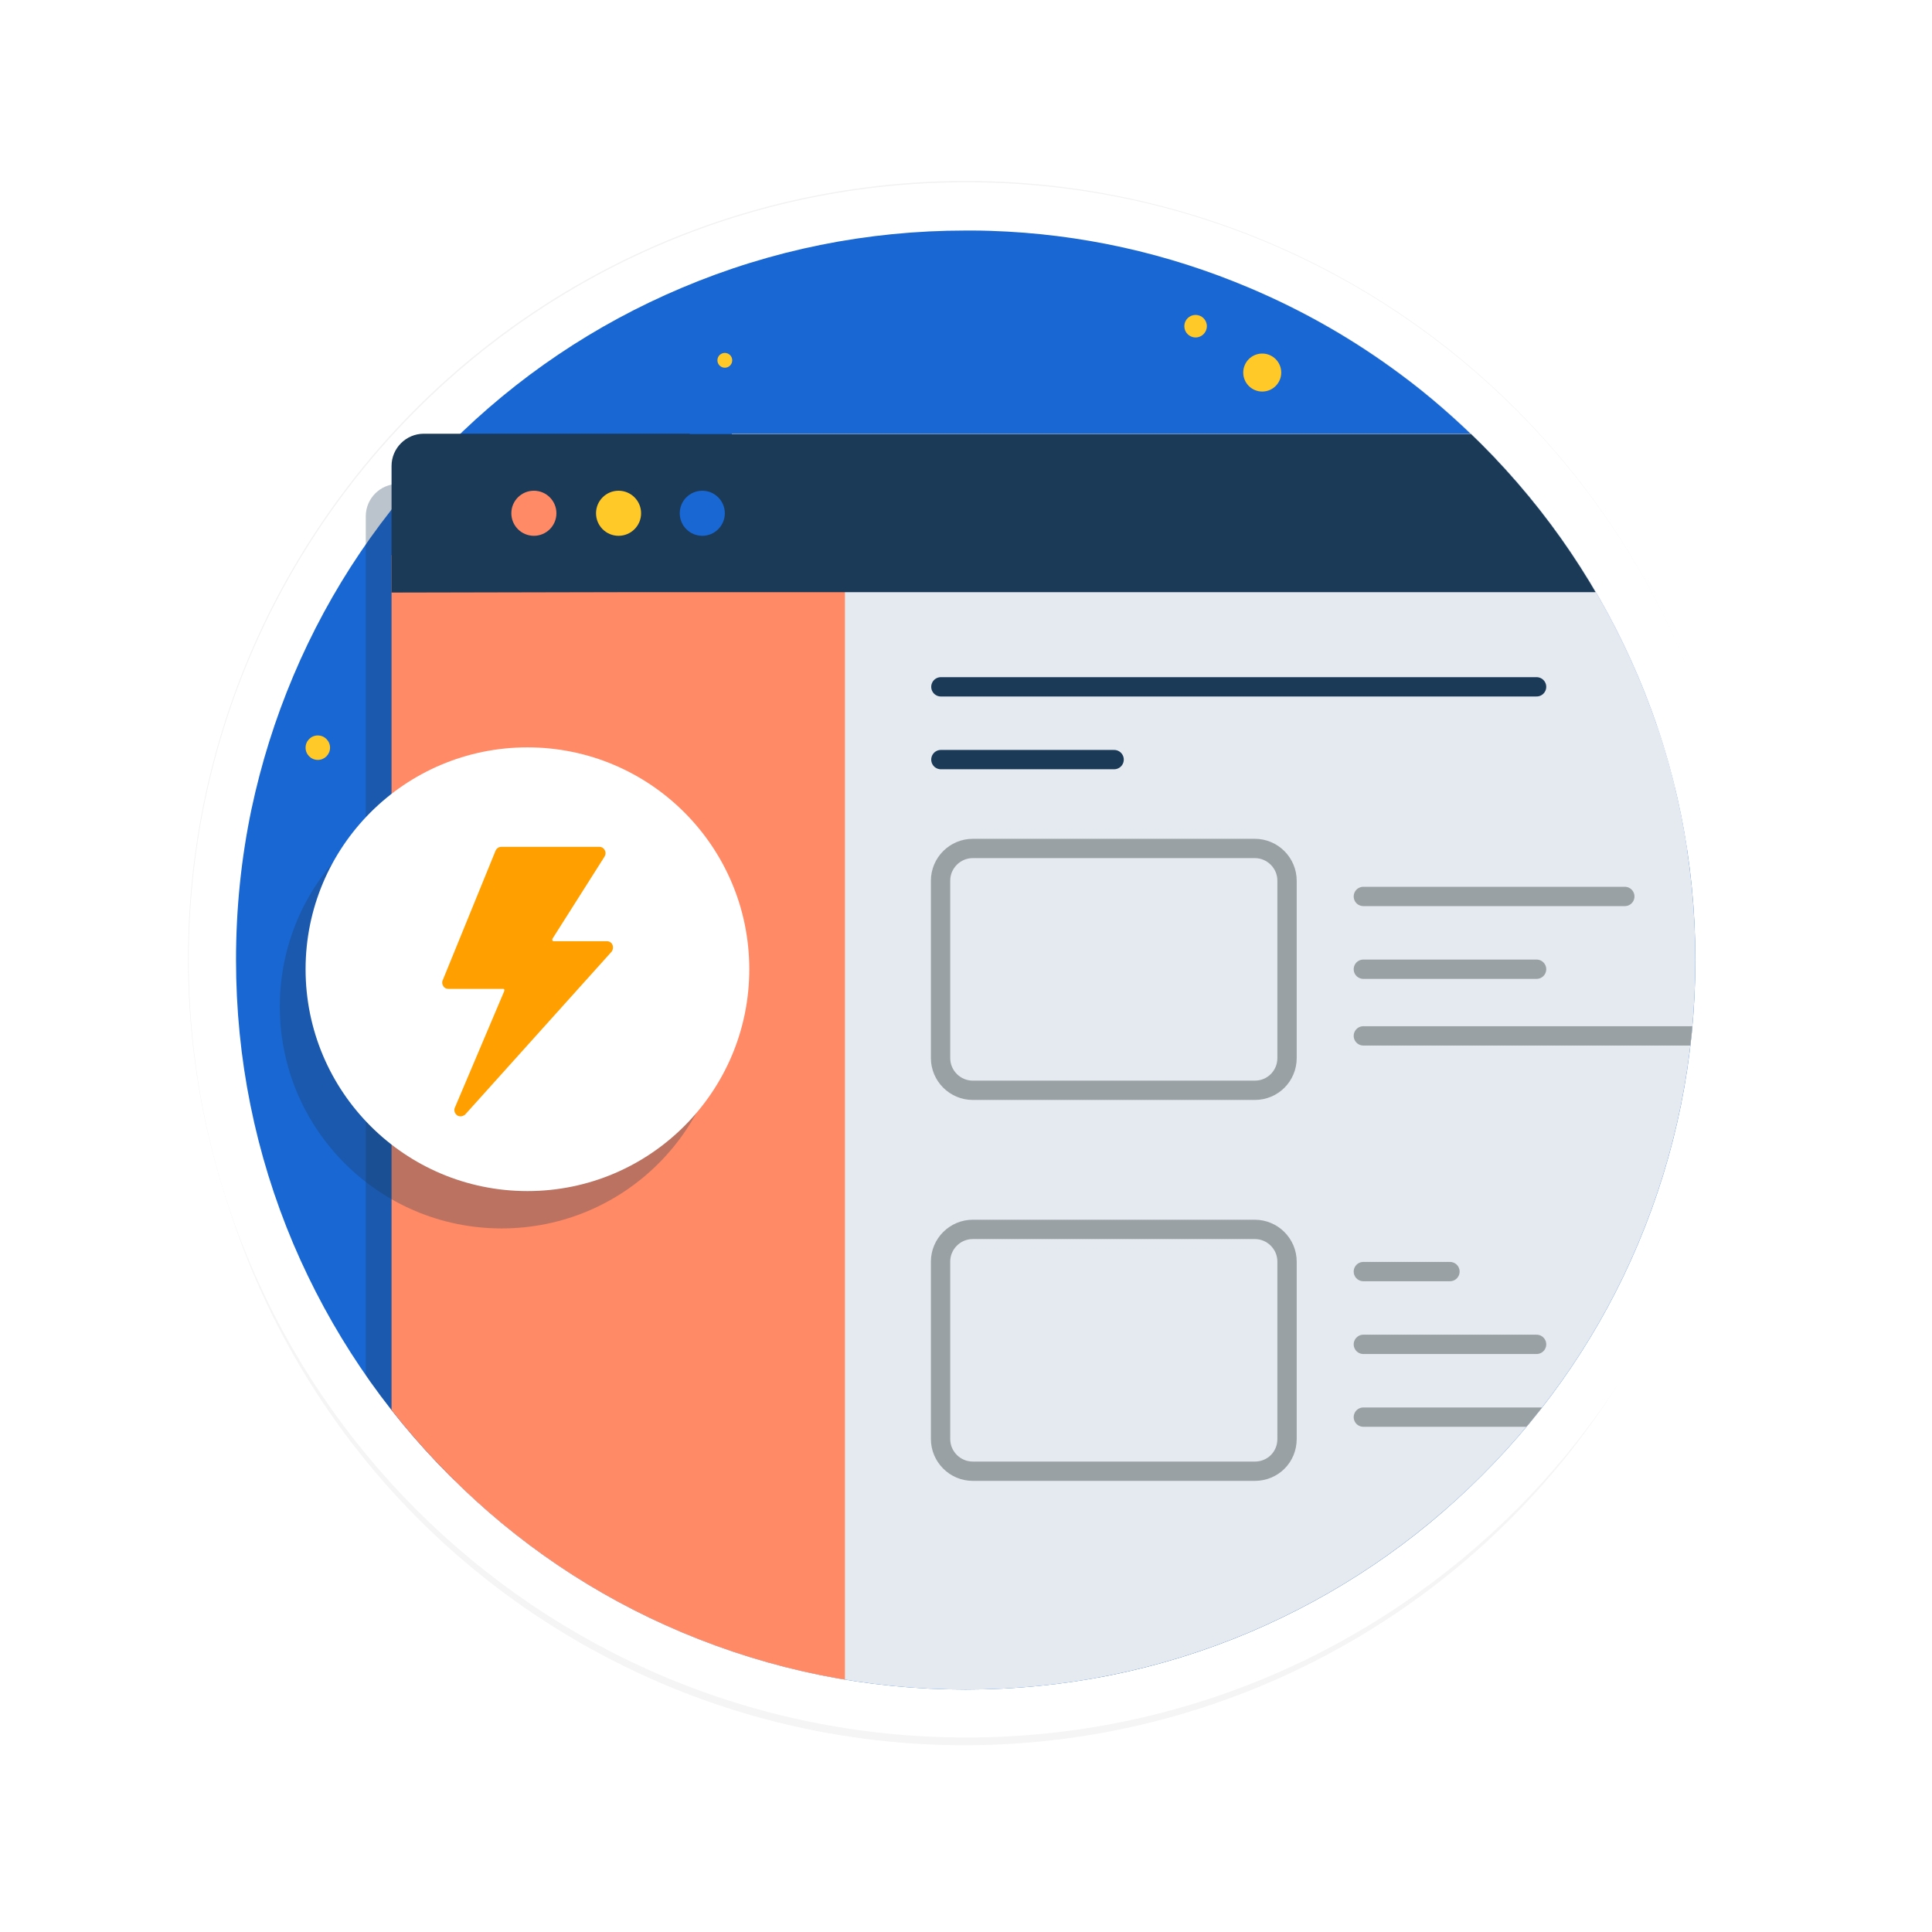 <svg xmlns="http://www.w3.org/2000/svg" xmlns:xlink="http://www.w3.org/1999/xlink" xml:space="preserve" style="enable-background:new 0 0 600 600" viewBox="0 0 600 600"><style>.st1{fill:#fff}.st18{fill:#1967d2}.st24{fill:#e8f0fe}.st54{opacity:.3;fill:#1b3a57}.st60{fill:none;stroke:#9aa1a5;stroke-width:6;stroke-linecap:round;stroke-linejoin:round;stroke-miterlimit:10}.st71{fill:#ffc928}.st103{fill:none;stroke:#1b3a57;stroke-width:6;stroke-linecap:round;stroke-linejoin:round;stroke-miterlimit:10}</style><filter id="AI_Shadow_3" width="140%" height="130%" x="-15%" y="-15%" filterUnits="objectBoundingBox"><feGaussianBlur in="SourceAlpha" result="blur" stdDeviation="10"/><feOffset dy="5" in="blur" result="offsetBlurredAlpha"/><feMerge><feMergeNode in="offsetBlurredAlpha"/><feMergeNode in="SourceGraphic"/></feMerge></filter><g id="Layer_9"><g style="opacity:.2;filter:url(#AI_Shadow_3)"><circle id="svg_shadow_00000100374453326087005770000011092497770916964798_" cx="299.5" cy="297.3" r="239.7" style="fill:#cbcbcb"/></g><g id="base_00000147921942902770975960000008328039897819106441_"><circle cx="299.9" cy="297.7" r="241.5" style="fill:#f2f2f2"/><path d="M300.1 71.6c30.6 0 60.2 6 88.2 17.8 27 11.4 51.2 27.7 72 48.5s37.1 45 48.5 72c11.8 27.9 17.8 57.6 17.8 88.2s-6 60.2-17.8 88.2c-11.4 27-27.7 51.2-48.5 72s-45 37.1-72 48.5c-27.9 11.8-57.6 17.8-88.2 17.8s-60.2-6-88.2-17.8c-27-11.4-51.2-27.7-72-48.5s-37.1-45-48.5-72c-11.8-27.9-17.8-57.6-17.8-88.2s6-60.2 17.8-88.2c11.4-27 27.7-51.2 48.5-72s45-37.1 72-48.5c28-11.8 57.7-17.8 88.2-17.8m0-15c-133.4 0-241.5 108.1-241.5 241.5s108.1 241.5 241.5 241.5 241.5-108.1 241.5-241.5S433.5 56.6 300.1 56.6z" class="st1"/></g><path id="base_00000073703820126939503810000002414947459888290981_" d="M526.5 298.1c0 30.6-6 60.2-17.8 88.2-11.4 27-27.7 51.2-48.6 72-20.8 20.8-45 37.1-72 48.6-27.9 11.8-57.6 17.8-88.2 17.8s-60.2-6-88.2-17.8c-27-11.4-51.2-27.7-72-48.6-20.8-20.8-37.1-45-48.6-72-11.8-27.9-17.8-57.6-17.8-88.2 0-15.9 1.6-31.5 4.8-46.8 3-14.1 7.3-27.9 13-41.4 11.4-27 27.8-51.2 48.6-72 20.8-20.8 45-37.1 72-48.5 27.9-11.8 57.6-17.8 88.2-17.8h.9c2.3 0 4.6 0 6.9.1 27.8.9 54.8 6.9 80.3 17.7 16.8 7.1 32.5 16.1 47 26.9 8.8 6.5 17.1 13.8 25 21.6 20.8 20.8 37.1 45 48.6 72 11.9 27.9 17.9 57.6 17.9 88.2z" class="st18"/><path d="M123.6 312.6c-5.5 0-10-4.5-10-10V160.3c0-5.5 4.5-10 10-10H406l64.8 206.5-347.2-44.2z" class="st54"/><defs><path id="SVGID_1_" d="M526.5 298.1c0 30.6-6 60.2-17.8 88.2-11.4 27-27.7 51.2-48.6 72-20.8 20.8-45 37.1-72 48.6-27.9 11.8-57.6 17.8-88.2 17.8s-60.2-6-88.2-17.8c-27-11.4-51.2-27.7-72-48.6-20.8-20.8-37.1-45-48.6-72-11.8-27.9-17.8-57.6-17.8-88.2 0-15.9 1.6-31.5 4.8-46.8 3-14.1 7.3-27.9 13-41.4 11.4-27 27.8-51.2 48.6-72 20.8-20.8 45-37.1 72-48.5 27.9-11.8 57.6-17.8 88.2-17.8h.9c2.3 0 4.6 0 6.9.1 27.8.9 54.8 6.9 80.3 17.7 16.8 7.1 32.5 16.1 47 26.9 8.8 6.5 17.1 13.8 25 21.6 20.8 20.8 37.1 45 48.6 72 11.9 27.9 17.9 57.6 17.9 88.2z"/></defs><clipPath id="SVGID_00000070833954416064020490000016025068660843643268_"><use xlink:href="#SVGID_1_" style="overflow:visible"/></clipPath><g style="clip-path:url(#SVGID_00000070833954416064020490000016025068660843643268_)"><circle cx="505.7" cy="206.8" r="40.3" class="st24"/><path d="M484.9 235.1c0 22.3-18 19.7-40.3 19.7-22.3 0-40.3 2.5-40.3-19.7s18-40.3 40.3-40.3c22.3 0 40.3 18 40.3 40.3z" class="st24"/><path d="M552.5 263.9H415.2l-4.5-24.3L566 218.7z" class="st24"/></g><path d="M123.6 493.3c-5.5 0-10-4.5-10-10V340.9c0-5.5 4.5-10 10-10H406l64.8 206.5-347.2-44.1z" style="opacity:.3;clip-path:url(#SVGID_00000070833954416064020490000016025068660843643268_);fill:#1b3a57"/><path d="M529.7 545.4H131.5c-5.5 0-10-4.5-10-10l105.8-400.7h302.4c5.5 0 10 4.5 10 10v390.7c0 5.6-4.5 10-10 10z" style="clip-path:url(#SVGID_00000070833954416064020490000016025068660843643268_);fill:#e5eaf0"/><path d="M121.6 172.4h140.8v377.5H121.6z" style="clip-path:url(#SVGID_00000070833954416064020490000016025068660843643268_);fill:#ff8a65"/><path d="M516.4 183.9H121.6l22-49.1h372.8z" style="clip-path:url(#SVGID_00000070833954416064020490000016025068660843643268_);fill:#1b3a57"/><g style="clip-path:url(#SVGID_00000070833954416064020490000016025068660843643268_)"><path d="M423.4 321.7h133.4M423.4 394.9h26.9M423.4 440.1h133.4M423.4 417.5h53.8" class="st60"/></g><path d="M121.6 184v-39.3c0-5.5 4.5-10 10-10h82.6v49.1l-92.6.2z" style="fill:#1b3a57"/><circle cx="155.8" cy="312.6" r="68.9" class="st54"/><circle cx="163.8" cy="301" r="68.9" class="st1"/><circle cx="165.8" cy="159.4" r="7" style="fill:#ff8a65"/><circle cx="218.1" cy="159.4" r="7" class="st18"/><circle cx="192.1" cy="159.4" r="7" class="st71"/><path d="M389.7 338.6h-87.6c-5.5 0-10-4.5-10-10v-55.1c0-5.5 4.5-10 10-10h87.6c5.5 0 10 4.5 10 10v55.1c0 5.5-4.4 10-10 10zM389.7 456.9h-87.6c-5.5 0-10-4.5-10-10v-55.1c0-5.5 4.5-10 10-10h87.6c5.5 0 10 4.5 10 10v55.1c0 5.6-4.4 10-10 10z" class="st60"/><circle cx="98.7" cy="232.2" r="3.8" class="st71"/><circle cx="392" cy="115.7" r="5.9" class="st71"/><circle cx="371.3" cy="101.3" r="3.5" class="st71"/><circle cx="225.1" cy="111.9" r="2.3" class="st71"/><path d="M143 346.7c-.3 0-.7-.1-1-.3-.7-.5-1.2-1.5-.7-2.5l15.3-36.1c.1-.2 0-.4 0-.5 0-.1-.1-.2-.3-.2h-17.1c-.6 0-1.2-.3-1.5-.8-.4-.6-.5-1.3-.2-1.9l16.4-40.2c.3-.7 1-1.2 1.7-1.2h30.6c.7 0 1.3.4 1.6 1 .4.7.3 1.5-.1 2.1l-16.1 25.4c-.1.2-.1.4 0 .6 0 .1.1.2.3.2h16.6c.7 0 1.4.4 1.7 1.1.3.7.2 1.6-.3 2.2l-45.5 50.6c-.5.3-.9.5-1.4.5z" style="fill:#ffa000"/><path d="M423.4 278.4h81.2M423.4 301h53.8" class="st60"/><path d="M292.2 213.3h185M292.2 235.9H346" class="st103"/></g></svg>